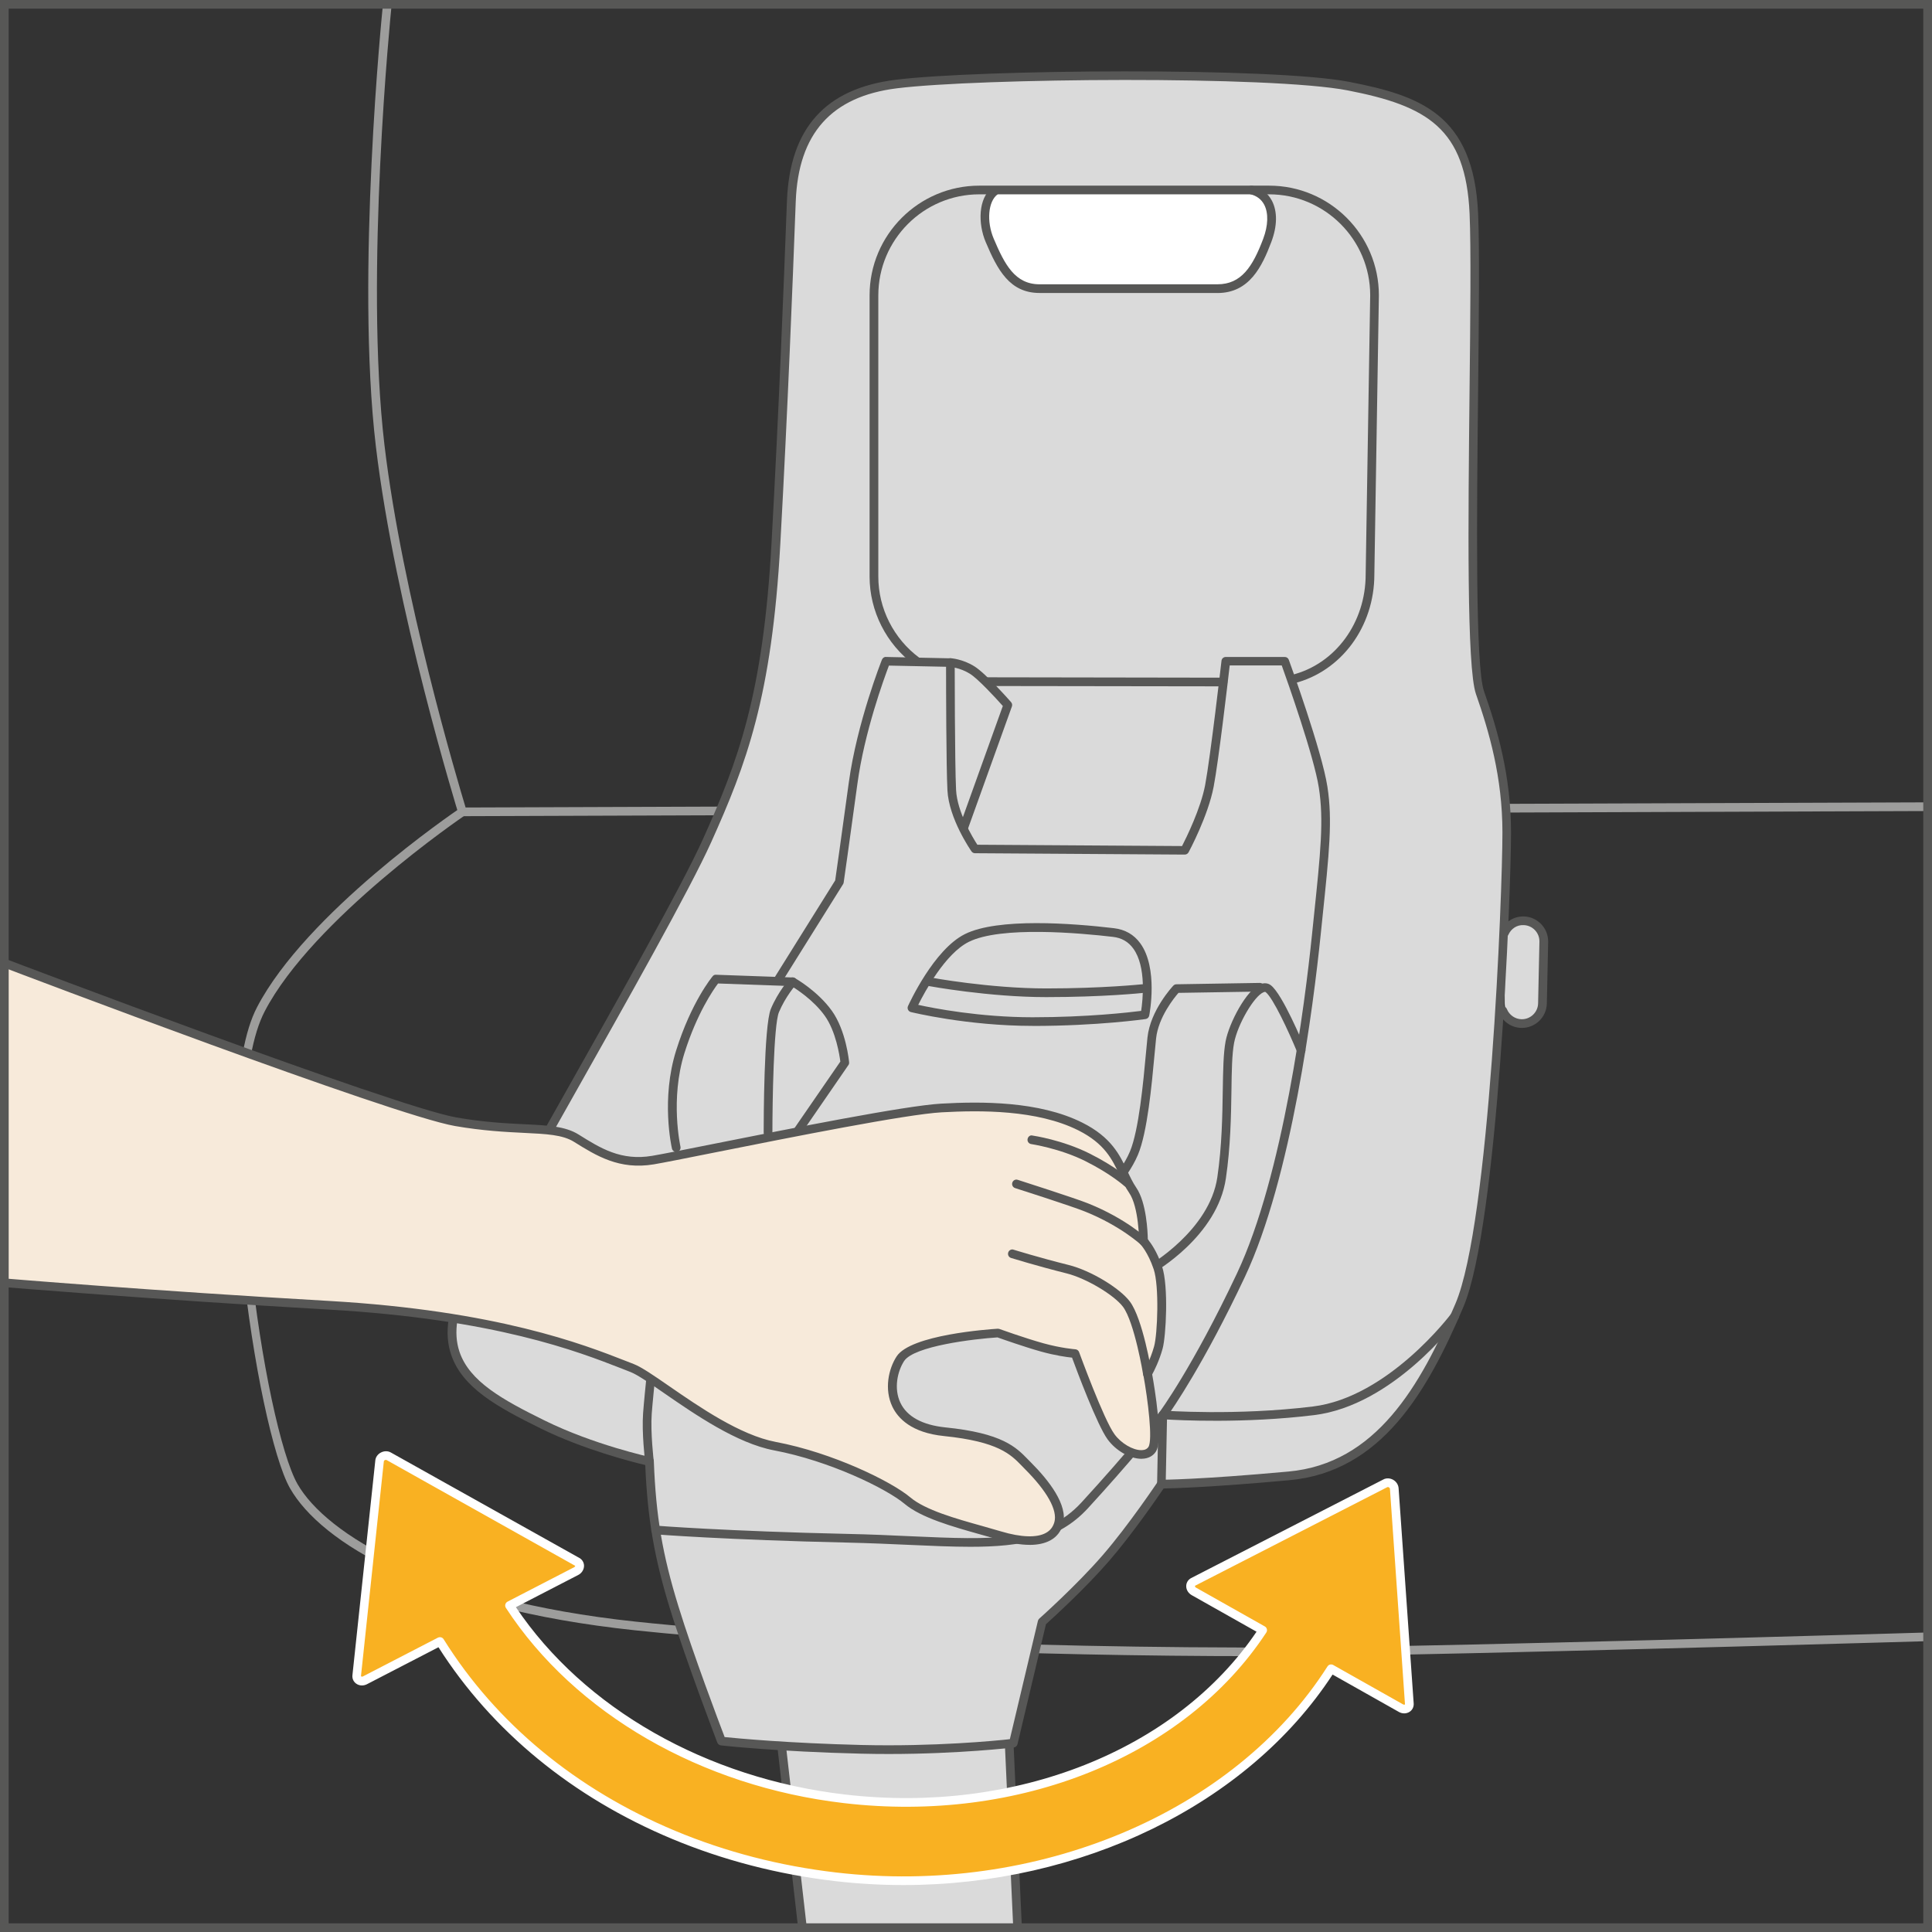 <?xml version="1.0" encoding="UTF-8"?>
<!DOCTYPE svg PUBLIC "-//W3C//DTD SVG 1.1//EN" "http://www.w3.org/Graphics/SVG/1.1/DTD/svg11.dtd">
<!-- Creator: CorelDRAW 2018 (64-Bit) -->
<svg xmlns="http://www.w3.org/2000/svg" xml:space="preserve" width="19.2mm" height="19.2mm" version="1.1" style="shape-rendering:geometricPrecision; text-rendering:geometricPrecision; image-rendering:optimizeQuality; fill-rule:evenodd; clip-rule:evenodd"
viewBox="0 0 409.51 409.51"
 xmlns:xlink="http://www.w3.org/1999/xlink">
 <rect x="0" y="0" width="409.51" height="409.51" fill="#333333" stroke="none"/>
 <defs>
  <style type="text/css">
   <![CDATA[
    .fil3 {fill:#575756;fill-rule:nonzero}
    .fil0 {fill:#9D9D9C;fill-rule:nonzero}
    .fil1 {fill:#DADADA;fill-rule:nonzero}
    .fil4 {fill:#F7EADA;fill-rule:nonzero}
    .fil5 {fill:#F9B122;fill-rule:nonzero}
    .fil2 {fill:white;fill-rule:nonzero}
   ]]>
  </style>
 </defs>
 <g id="Слой_x0020_1">
  <path class="fil0" d="M98.01 173c-0.41,0 -0.76,-0.26 -0.88,-0.65 -0.13,-0.43 -13.37,-43.4 -17.46,-77.73 -4.32,-36.29 1.39,-92.6 1.45,-93.17 0.05,-0.5 0.48,-0.86 1.01,-0.82 0.51,0.05 0.87,0.5 0.82,1.01 -0.05,0.57 -5.75,56.68 -1.45,92.76 3.79,31.86 15.52,71.24 17.19,76.76l309.58 -1.09 0.01 0c0.5,0 0.91,0.41 0.91,0.92 0.01,0.5 -0.41,0.92 -0.91,0.92l-310.26 1.09z"/>
  <path class="fil0" d="M266.17 351.04c-47.78,0 -99.72,-2.09 -131.66,-5.49 -43.84,-4.66 -66.47,-18.59 -73.03,-30.08 -7.08,-12.39 -17.58,-81.69 -7,-101.98 10.44,-20.02 41.69,-41.27 43.01,-42.17 0.42,-0.29 0.99,-0.18 1.27,0.24 0.29,0.43 0.17,0.99 -0.25,1.29 -0.32,0.21 -32.17,21.89 -42.39,41.49 -10.39,19.9 -0.02,88.02 6.94,100.22 6.06,10.58 28.44,24.57 71.64,29.16 38.25,4.07 105.26,6.28 159.37,5.23 44.8,-0.86 113.18,-2.88 113.88,-2.91 0.56,-0.01 0.93,0.38 0.94,0.9 0.02,0.51 -0.38,0.93 -0.89,0.94 -0.69,0.01 -69.08,2.04 -113.89,2.91 -9.01,0.17 -18.4,0.26 -27.95,0.26z"/>
  <path class="fil1" d="M115.01 301.94c-13.08,-7.84 -24.85,-13.07 -16.12,-30.5 8.72,-17.43 43.14,-75.82 50.98,-93.25 7.84,-17.43 12.85,-31.38 14.6,-62.75 1.74,-31.38 2.61,-61.23 3.05,-72.56 0.44,-11.33 5.01,-22.87 22.44,-25.06 17.43,-2.18 84.54,-3.92 100.23,1.31 15.68,5.23 21.35,6.53 22.22,26.15 0.86,19.6 -1.75,92.82 1.3,101.53 3.05,8.71 5.67,18.31 5.67,29.64 0,11.32 -2.62,82.79 -10.02,100.21 -7.41,17.44 -17,34.43 -36.17,36.17 -19.17,1.74 -27.01,1.74 -27.01,1.74 0,0 -6.1,9.15 -11.77,15.7 -5.67,6.53 -13.51,13.5 -13.51,13.5l-6.1 25.71 -1.17 0.15 2.04 38.92 -45.54 0.14 -4.43 -38.63 -12.78 -1.02c0,0 -6.54,-16.99 -10.02,-28.31 -3.49,-11.33 -4.8,-19.62 -5.24,-30.95 0,0 -9.59,0 -22.66,-7.84z"/>
  <path class="fil1" d="M323.3 216.97l0 0c-2.39,0 -4.36,-1.96 -4.36,-4.36l0 -13.08c0,-2.39 1.96,-4.36 4.36,-4.36 2.39,0 4.36,1.96 4.36,4.36l0 13.08c0,2.39 -1.96,4.36 -4.36,4.36z"/>
  <path class="fil2" d="M258.04 61.18l-37.69 0c-5.82,0 -8.17,-4.58 -10.57,-10.24 -2.18,-5.17 -1.89,-10.89 3.93,-10.89l49.59 0c5.81,0 7.49,5.13 5.32,10.89 -2.18,5.78 -4.76,10.24 -10.57,10.24z"/>
  <path class="fil3" d="M153.57 368.19c2.54,0.26 13.53,1.3 29,1.68 15.5,0.37 28.51,-0.9 31.48,-1.23l5.95 -25.08c0.05,-0.19 0.14,-0.35 0.29,-0.48 0.08,-0.07 7.86,-7 13.42,-13.42 5.57,-6.43 11.63,-15.51 11.7,-15.6 0.16,-0.26 0.45,-0.41 0.76,-0.41 0.07,0 8.04,-0.01 26.93,-1.74 18.53,-1.68 27.97,-18.1 35.41,-35.61 7.25,-17.04 9.95,-86.89 9.95,-99.86 0,-11.72 -2.84,-21.4 -5.61,-29.33 -1.98,-5.65 -1.65,-36.74 -1.36,-64.17 0.17,-15.64 0.32,-30.42 0.01,-37.62 -0.81,-18.13 -8.98,-22.88 -25.84,-26.16 -16.22,-3.15 -78.2,-2.6 -95.58,-0.44 -13.85,1.74 -20.86,9.57 -21.41,23.97l-0.12 3.08c-0.5,13.19 -1.55,40.63 -3.15,69.49 -1.8,32.5 -7.22,46.73 -14.67,63.29 -4.51,10.01 -17.94,33.83 -29.8,54.85 -8.99,15.94 -17.49,30.99 -21.2,38.43 -2.93,5.85 -3.69,10.65 -2.34,14.68 2.13,6.32 9.13,10.19 18.05,14.58 10.38,5.13 22.33,7.75 22.44,7.77 0.41,0.09 0.71,0.44 0.71,0.87 0.45,11.68 1.81,19.71 5.2,30.71 3.09,10.06 8.67,24.78 9.8,27.73zm34.74 3.59c-1.88,0 -3.82,-0.02 -5.79,-0.07 -17.71,-0.42 -29.59,-1.73 -29.71,-1.75 -0.34,-0.04 -0.63,-0.26 -0.76,-0.58 -0.06,-0.17 -6.58,-17.16 -10.04,-28.38 -3.33,-10.81 -4.76,-19.13 -5.24,-30.47 -2.73,-0.65 -13.04,-3.26 -22.18,-7.76l0.01 0c-9.32,-4.59 -16.63,-8.66 -18.98,-15.65 -1.52,-4.51 -0.72,-9.77 2.43,-16.09 3.75,-7.48 12.25,-22.56 21.26,-38.52 11.83,-20.99 25.25,-44.78 29.71,-54.7 7.38,-16.38 12.73,-30.47 14.51,-62.64 1.6,-28.85 2.65,-56.28 3.15,-69.46l0.12 -3.08c0.6,-15.44 8.12,-23.85 23.02,-25.72 17.47,-2.18 79.81,-2.72 96.15,0.44 14.92,2.91 26.39,6.8 27.33,27.89 0.32,7.25 0.17,22.06 0,37.73 -0.28,25.92 -0.62,58.19 1.25,63.54 2.84,8.07 5.73,17.95 5.73,29.94 0,13.02 -2.76,83.29 -10.1,100.58 -7.66,18.02 -17.43,34.96 -36.93,36.72 -16.38,1.49 -24.61,1.72 -26.61,1.75 -1.26,1.85 -6.61,9.65 -11.57,15.38 -5.11,5.9 -12.06,12.21 -13.37,13.39l-6.03 25.43c-0.09,0.37 -0.4,0.65 -0.78,0.7 -0.13,0.01 -11.59,1.38 -26.59,1.38z"/>
  <path class="fil3" d="M322.57 217.88l-0.1 0c-2.12,-0.05 -4,-1.35 -4.79,-3.33 -0.19,-0.47 0.04,-1.01 0.51,-1.19 0.48,-0.2 1,0.03 1.2,0.5 0.52,1.29 1.75,2.15 3.12,2.18l0.07 0c1.86,0 3.4,-1.5 3.44,-3.37l0.28 -13.07c0.04,-1.89 -1.46,-3.47 -3.36,-3.51 -1.44,-0.07 -2.64,0.77 -3.22,2.04 -0.2,0.46 -0.75,0.65 -1.21,0.46 -0.46,-0.2 -0.66,-0.75 -0.46,-1.21 0.86,-1.91 2.74,-3.13 4.82,-3.13l0.11 0c2.91,0.07 5.22,2.48 5.17,5.4l-0.28 13.07c-0.07,2.87 -2.42,5.16 -5.28,5.16z"/>
  <path class="fil3" d="M274.07 144.86c-0.41,0 -0.78,-0.28 -0.9,-0.69 -0.12,-0.5 0.17,-0.99 0.67,-1.12 9.21,-2.31 15.63,-11.07 15.63,-21.29l0.96 -59.17c0,-11.79 -9.61,-21.4 -21.42,-21.4l-61.43 0c-11.81,0 -21.41,9.61 -21.41,21.41l0 59.63c0,6.73 3.25,13.17 8.72,17.21 0.4,0.31 0.49,0.88 0.19,1.29 -0.3,0.41 -0.89,0.51 -1.29,0.19 -5.93,-4.39 -9.47,-11.38 -9.47,-18.69l0 -59.63c0,-12.82 10.44,-23.25 23.26,-23.25l61.43 0c12.83,0 23.26,10.43 23.26,23.25l-0.96 59.17c0,11.05 -7,20.54 -17.02,23.07 -0.07,0.01 -0.15,0.02 -0.22,0.02z"/>
  <path class="fil3" d="M259.24 145.48l0 0 -49.82 -0.07c-0.51,0 -0.93,-0.42 -0.93,-0.93 0,-0.51 0.41,-0.92 0.93,-0.92l0 0 49.82 0.08c0.51,0 0.92,0.41 0.92,0.93 0,0.5 -0.41,0.91 -0.92,0.91z"/>
  <path class="fil3" d="M258.04 62.1l-37.69 0c-6.34,0 -8.92,-4.89 -11.42,-10.8 -1.66,-3.91 -1.59,-9.29 1.38,-11.55 0.41,-0.3 0.99,-0.23 1.29,0.17 0.31,0.41 0.22,0.99 -0.17,1.29 -1.99,1.51 -2.35,5.72 -0.8,9.38 2.32,5.48 4.51,9.67 9.72,9.67l37.69 0c5.06,0 7.46,-3.69 9.71,-9.64 1.06,-2.82 1.14,-5.44 0.22,-7.22 -0.6,-1.14 -1.58,-1.89 -2.91,-2.22 -0.5,-0.13 -0.79,-0.63 -0.67,-1.12 0.13,-0.5 0.6,-0.81 1.12,-0.66 1.84,0.46 3.25,1.55 4.09,3.15 1.19,2.28 1.14,5.37 -0.12,8.72 -1.98,5.24 -4.66,10.84 -11.43,10.84z"/>
  <path class="fil3" d="M137.66 310.7c-0.46,0 -0.86,-0.34 -0.91,-0.81 -0.04,-0.25 -0.74,-6.23 -0.44,-10.34 0.29,-4.04 1.72,-17.33 1.74,-17.46 0.06,-0.51 0.56,-0.9 1.02,-0.82 0.51,0.06 0.87,0.51 0.81,1.02 -0.01,0.13 -1.45,13.39 -1.74,17.4 -0.28,3.93 0.42,9.93 0.43,10 0.06,0.5 -0.29,0.96 -0.8,1.02 -0.04,0.01 -0.08,0.01 -0.11,0.01z"/>
  <path class="fil3" d="M205.67 327.86c-3.89,0 -8.14,-0.19 -12.82,-0.4 -4.05,-0.18 -8.44,-0.38 -13.23,-0.49 -25.58,-0.57 -40.56,-1.73 -40.72,-1.75 -0.51,-0.04 -0.89,-0.48 -0.84,-0.99 0.04,-0.5 0.48,-0.86 0.99,-0.85 0.14,0.02 15.09,1.18 40.62,1.75 4.8,0.1 9.21,0.3 13.27,0.49 17.79,0.79 28.53,1.27 36.29,-7.16 9.74,-10.6 16.45,-19.04 16.52,-19.12 0.19,-0.24 0.47,-0.37 0.78,-0.35 0.16,0.01 15.5,1.13 31.78,-0.87 15.97,-1.96 29.17,-19.5 29.3,-19.68 0.3,-0.4 0.88,-0.49 1.29,-0.19 0.41,0.3 0.49,0.88 0.19,1.29 -0.56,0.74 -13.78,18.35 -30.55,20.41 -14.82,1.82 -28.89,1.08 -31.66,0.9 -1.41,1.76 -7.67,9.47 -16.29,18.85 -6.14,6.67 -14.09,8.16 -24.91,8.16z"/>
  <path class="fil3" d="M246.17 315.49l-0.02 0c-0.5,-0.01 -0.91,-0.43 -0.89,-0.94l0.29 -14.66c0.01,-0.19 0.07,-0.38 0.19,-0.53 0.07,-0.1 7.03,-9.48 16.46,-29.47 9.8,-20.81 14.38,-57.11 15.89,-71.75l0.35 -3.39c1.5,-14.31 2.17,-20.85 1.11,-27.76 -1.02,-6.63 -6.68,-22.63 -7.87,-25.94l-11.03 0c-0.45,3.91 -2.36,20.25 -3.4,25.69 -1.17,6.17 -5.15,13.61 -5.32,13.92 -0.16,0.29 -0.47,0.48 -0.81,0.48l-0.01 0 -44.45 -0.29c-0.29,0 -0.57,-0.14 -0.74,-0.39 -0.2,-0.28 -4.81,-6.97 -5.1,-12.97 -0.26,-5.08 -0.29,-22.05 -0.29,-26.16l-12.11 -0.25c-1.02,2.69 -5.19,14.05 -6.68,25.04 -1.74,12.79 -2.91,20.93 -2.91,20.93 -0.02,0.13 -0.06,0.26 -0.13,0.36l-13.08 20.92c-0.27,0.43 -0.84,0.56 -1.26,0.29 -0.44,-0.27 -0.56,-0.83 -0.29,-1.26l12.96 -20.75c0.19,-1.29 1.29,-9.08 2.88,-20.72 1.74,-12.75 6.98,-25.94 7.03,-26.07 0.14,-0.35 0.52,-0.63 0.87,-0.57l13.65 0.29c0.51,0 0.9,0.41 0.9,0.91 0,0.22 0.01,21.26 0.29,26.97 0.23,4.7 3.55,10.14 4.51,11.63l43.39 0.28c0.9,-1.75 3.93,-7.89 4.89,-12.9 1.13,-6.01 3.45,-26.17 3.47,-26.37 0.05,-0.47 0.44,-0.81 0.92,-0.81l12.49 0c0.38,0 0.73,0.24 0.86,0.61 0.29,0.78 7.02,19.34 8.18,26.89 1.1,7.15 0.41,13.75 -1.1,28.22l-0.35 3.39c-1.52,14.74 -6.13,51.29 -16.07,72.35 -8.68,18.41 -15.32,27.94 -16.47,29.55l-0.29 14.38c-0.01,0.49 -0.42,0.89 -0.92,0.89z"/>
  <path class="fil3" d="M143.33 244.17c-0.42,0 -0.8,-0.29 -0.9,-0.71 -0.1,-0.43 -2.35,-10.53 0.89,-20.81 3.21,-10.23 7.54,-15.48 7.73,-15.71 0.17,-0.21 0.37,-0.36 0.74,-0.33l16.27 0.58c0.14,0.01 0.29,0.04 0.41,0.12 0.2,0.11 4.86,2.76 7.86,6.95 3.01,4.22 3.63,10.64 3.65,10.91 0.02,0.21 -0.03,0.43 -0.16,0.6l-12.2 17.72c-0.29,0.41 -0.87,0.52 -1.28,0.24 -0.42,-0.29 -0.53,-0.87 -0.23,-1.29l12.01 -17.43c-0.17,-1.31 -0.93,-6.38 -3.29,-9.69 -2.42,-3.4 -6.2,-5.78 -7.07,-6.3l-15.56 -0.56c-0.99,1.31 -4.47,6.32 -7.12,14.74 -3.08,9.8 -0.87,19.75 -0.85,19.85 0.11,0.5 -0.2,0.99 -0.69,1.1 -0.07,0.01 -0.13,0.02 -0.2,0.02z"/>
  <path class="fil3" d="M243.84 270.03c-0.32,0 -0.63,-0.16 -0.8,-0.46 -0.26,-0.45 -0.1,-1 0.35,-1.25 0.13,-0.07 12.99,-7.48 14.64,-18.8 0.97,-6.6 1.07,-13.12 1.15,-18.36 0.07,-4.23 0.12,-7.89 0.6,-10.44 0.72,-3.84 4.41,-10.95 7.41,-12.12 0.79,-0.31 1.57,-0.23 2.17,0.23 2.46,1.84 6.79,12.27 7.28,13.45 0.19,0.47 -0.03,1.01 -0.5,1.2 -0.46,0.19 -1,-0.03 -1.2,-0.5 -1.76,-4.28 -5.13,-11.53 -6.67,-12.69 -0.04,-0.03 -0.13,-0.1 -0.41,0.01 -2.02,0.78 -5.53,6.81 -6.28,10.75 -0.45,2.4 -0.51,5.98 -0.56,10.12 -0.08,5.3 -0.19,11.88 -1.18,18.6 -1.78,12.22 -14.99,19.81 -15.56,20.13 -0.14,0.08 -0.3,0.11 -0.45,0.11z"/>
  <path class="fil3" d="M162.79 240.98c-0.51,0 -0.92,-0.41 -0.92,-0.92 0,-2.31 0.04,-22.66 1.52,-26.21 1.5,-3.6 3.85,-6.25 3.94,-6.37 0.34,-0.38 0.93,-0.41 1.3,-0.07 0.38,0.34 0.41,0.93 0.08,1.3 -0.02,0.02 -2.24,2.55 -3.61,5.85 -1.13,2.72 -1.38,19.32 -1.38,25.5 0,0.51 -0.41,0.92 -0.92,0.92z"/>
  <path class="fil3" d="M204.33 176.2c-0.1,0 -0.21,-0.01 -0.31,-0.05 -0.48,-0.17 -0.73,-0.7 -0.56,-1.17l9.1 -25.34c-1.66,-1.87 -5.3,-5.79 -6.98,-6.83 -2.08,-1.3 -4.21,-1.46 -4.22,-1.46 -0.5,-0.04 -0.89,-0.47 -0.86,-0.98 0.03,-0.5 0.38,-0.85 0.98,-0.86 0.1,0.01 2.58,0.17 5.07,1.74 2.41,1.5 7.54,7.33 7.76,7.58 0.22,0.26 0.29,0.6 0.17,0.92l-9.29 25.85c-0.14,0.38 -0.49,0.61 -0.87,0.61z"/>
  <path class="fil3" d="M232.51 255.79c-0.26,0 -0.5,-0.1 -0.68,-0.31 -0.34,-0.38 -0.3,-0.96 0.07,-1.3 0.05,-0.04 5.39,-4.85 7.61,-10.12 1.88,-4.48 2.83,-14.71 3.39,-20.83 0.11,-1.26 0.22,-2.4 0.32,-3.32 0.61,-5.76 5.28,-10.78 5.48,-10.99 0.17,-0.19 0.41,-0.29 0.65,-0.29l17.72 -0.29c0.51,0.04 0.93,0.39 0.93,0.9 0.01,0.5 -0.4,0.93 -0.9,0.93l-17.31 0.28c-0.96,1.1 -4.27,5.22 -4.74,9.65 -0.1,0.91 -0.2,2.03 -0.32,3.3 -0.61,6.62 -1.53,16.63 -3.53,21.37 -2.38,5.64 -7.85,10.57 -8.08,10.78 -0.17,0.16 -0.39,0.23 -0.61,0.23z"/>
  <path class="fil3" d="M170.05 409.18c-0.46,0 -0.86,-0.34 -0.91,-0.81l-4.36 -38.06c-0.07,-0.51 0.3,-0.96 0.8,-1.02 0.54,-0.04 0.96,0.31 1.02,0.81l4.36 38.06c0.06,0.5 -0.3,0.96 -0.8,1.01 -0.04,0.01 -0.07,0.01 -0.11,0.01z"/>
  <path class="fil3" d="M215.66 408.89c-0.49,0 -0.9,-0.38 -0.92,-0.88l-1.75 -38.35c-0.02,-0.5 0.37,-0.94 0.88,-0.96 0.5,0.01 0.94,0.37 0.96,0.87l1.74 38.35c0.03,0.51 -0.37,0.94 -0.87,0.96l-0.04 0z"/>
  <path class="fil3" d="M194.62 212.99c3.21,0.71 13.02,2.63 24.24,2.63 11.69,0 20.59,-1.04 23.02,-1.35 0.33,-2.18 1.15,-9.37 -1.68,-13.23 -1.05,-1.44 -2.46,-2.25 -4.31,-2.46 -6.91,-0.81 -23.75,-2.34 -30.56,1.07 -4.96,2.48 -9.28,10.5 -10.71,13.36zm24.24 4.46c-13.9,0 -25.67,-2.91 -25.79,-2.93 -0.26,-0.07 -0.48,-0.25 -0.6,-0.49 -0.12,-0.25 -0.12,-0.53 -0.01,-0.78 0.23,-0.48 5.45,-11.95 12.05,-15.25 7,-3.5 22.81,-2.3 31.6,-1.26 2.37,0.28 4.24,1.35 5.59,3.21 3.81,5.24 1.97,14.91 1.89,15.32 -0.07,0.38 -0.38,0.68 -0.77,0.73 -0.1,0.01 -10.1,1.46 -23.96,1.46z"/>
  <path class="fil3" d="M221.76 211.35c-12.14,0 -24.73,-2.32 -24.86,-2.34 -0.5,-0.09 -0.83,-0.57 -0.73,-1.08 0.09,-0.49 0.54,-0.8 1.07,-0.74 0.12,0.03 12.55,2.32 24.52,2.32 12,0 20.16,-0.87 20.24,-0.87 0.48,-0.08 0.95,0.32 1.01,0.82 0.06,0.51 -0.31,0.96 -0.81,1.01 -0.08,0.01 -8.33,0.88 -20.44,0.88z"/>
  <path class="fil4" d="M0.69 204.04c0,0 82.51,31.37 95.87,33.7 13.36,2.32 20.91,0.58 25.56,3.48 4.65,2.91 9.3,5.81 16.27,4.64 6.97,-1.16 47.86,-10.46 58.32,-11.04 10.46,-0.58 24.98,0.29 33.12,4.36 8.13,4.07 9.04,11.44 11.11,15.48 1.92,3.72 1.09,8.28 1.09,8.28 0,0 2.39,5.01 3.71,8.93 1.3,3.92 0.1,11.98 -0.55,14.6 -0.65,2.61 -2.29,2.61 -2.29,2.61 0,0 2.84,15.48 1.3,17.87 -1.53,2.39 -6.31,0.87 -8.71,-2.39 -2.4,-3.27 -7.63,-17.65 -7.63,-17.65 0,0 -3.04,-0.22 -6.97,-1.31 -3.92,-1.09 -9.37,-3.05 -9.37,-3.05 0,0 -17.86,1.1 -20.7,5.45 -2.84,4.36 -3.48,14.17 9.37,15.47 12.86,1.31 15.03,4.58 17.65,7.19 2.87,2.87 7.62,8.28 6.54,12.2 -1.1,3.93 -5.88,4.58 -12.42,2.62 -6.53,-1.96 -15.47,-3.92 -19.61,-7.4 -4.14,-3.49 -16.56,-9.37 -28.1,-11.55 -11.55,-2.18 -25.53,-14.73 -30.29,-16.56 -8.5,-3.27 -26.37,-11.11 -64.28,-13.3 -37.91,-2.17 -69.07,-4.78 -69.07,-4.78l0.08 -67.83z"/>
  <path class="fil3" d="M218.23 327.45c-1.88,0 -4.08,-0.37 -6.53,-1.1 -1.23,-0.36 -2.55,-0.74 -3.91,-1.11 -5.87,-1.65 -12.53,-3.52 -16.04,-6.47 -3.83,-3.22 -15.88,-9.12 -27.68,-11.35 -7.89,-1.49 -16.75,-7.61 -23.22,-12.07 -3.08,-2.14 -5.74,-3.97 -7.22,-4.54l-1.73 -0.68c-9.4,-3.67 -26.89,-10.52 -62.27,-12.55 -37.49,-2.15 -68.77,-4.77 -69.09,-4.79 -0.21,-0.02 -0.4,-0.11 -0.54,-0.24l0 -1.35c0.18,-0.16 0.43,-0.25 0.7,-0.24 0.31,0.03 31.57,2.64 69.04,4.79 35.66,2.05 54.01,9.24 62.83,12.69l1.72 0.67c1.69,0.65 4.3,2.45 7.61,4.74 6.33,4.37 15.01,10.36 22.51,11.78 12.11,2.28 24.55,8.4 28.53,11.75 3.2,2.7 9.65,4.51 15.34,6.1 1.37,0.38 2.69,0.76 3.93,1.13 4.21,1.26 7.58,1.38 9.5,0.3 0.91,-0.5 1.49,-1.26 1.78,-2.28 0.7,-2.53 -1.54,-6.55 -6.3,-11.3l-0.62 -0.64c-2.33,-2.4 -4.96,-5.12 -16.47,-6.3 -6.92,-0.7 -9.77,-3.77 -10.95,-6.22 -1.76,-3.7 -0.82,-8.02 0.9,-10.66 2.99,-4.6 19.53,-5.75 21.41,-5.87 0.14,0.01 0.25,0.01 0.37,0.05 0.05,0.02 5.46,1.96 9.31,3.03 3.78,1.05 6.76,1.28 6.8,1.28 0.35,0.02 0.67,0.26 0.79,0.61 0.06,0.14 5.21,14.29 7.51,17.41 1.39,1.9 3.85,3.36 5.66,3.36l0.1 0c0.68,-0.02 1.15,-0.26 1.43,-0.69 0.92,-1.44 -0.09,-9.84 -1.1,-15.36 -0.05,-0.21 0,-0.44 0.1,-0.62 0.01,-0.03 1.37,-2.34 2.2,-5.34 0.72,-2.61 1.11,-12.74 -0.09,-16.34 -1.22,-3.63 -2.82,-5.3 -2.84,-5.31 -0.17,-0.17 -0.26,-0.41 -0.26,-0.65 0,-0.07 -0.01,-7.19 -2.12,-10.26 -0.83,-1.2 -1.44,-2.49 -2.02,-3.76 -1.54,-3.27 -3.13,-6.64 -8.74,-9.46 -8.77,-4.38 -20.71,-4.27 -28.95,-3.82 -7.46,0.41 -31.84,5.27 -47.99,8.49 -6.19,1.24 -11.09,2.21 -13.05,2.54 -7.31,1.22 -12.19,-1.83 -16.9,-4.77 -2.41,-1.51 -5.84,-1.67 -10.59,-1.9 -3.88,-0.19 -8.71,-0.43 -14.66,-1.46 -13.3,-2.32 -92.67,-32.46 -96.03,-33.75 -0.15,-0.06 -0.27,-0.14 -0.37,-0.25l0 -1.22c0.25,-0.28 0.64,-0.39 1.02,-0.25 0.83,0.32 82.58,31.37 95.7,33.66 5.84,1.02 10.6,1.25 14.43,1.44 5.03,0.24 8.66,0.43 11.46,2.17 4.63,2.9 9.01,5.65 15.63,4.52 1.95,-0.33 6.83,-1.29 13.01,-2.53 16.19,-3.23 40.66,-8.11 48.25,-8.53 8.44,-0.47 20.71,-0.56 29.87,4.02 6.19,3.09 8,6.92 9.59,10.32 0.59,1.24 1.14,2.41 1.88,3.49 2.15,3.15 2.41,9.37 2.43,10.95 0.58,0.67 1.94,2.51 3.02,5.72 1.41,4.24 0.84,14.81 0.12,17.43 -0.72,2.62 -1.8,4.71 -2.21,5.47 0.52,2.94 2.37,13.88 0.79,16.34 -0.6,0.95 -1.64,1.5 -2.91,1.53 -0.05,0 -0.11,0.01 -0.17,0.01 -2.41,0 -5.39,-1.7 -7.15,-4.1 -2.21,-3.01 -6.56,-14.63 -7.55,-17.34 -1.09,-0.11 -3.57,-0.45 -6.55,-1.28 -3.51,-0.98 -8.27,-2.66 -9.25,-3.01 -4.98,0.32 -17.71,1.82 -19.8,5.02 -1.39,2.15 -2.23,5.82 -0.77,8.86 1.39,2.91 4.66,4.69 9.47,5.19 12.18,1.23 15.06,4.22 17.61,6.85l0.6 0.61c3.71,3.72 7.9,9 6.77,13.09 -0.43,1.51 -1.32,2.66 -2.67,3.4 -1.16,0.63 -2.63,0.96 -4.37,0.96z"/>
  <path class="fil3" d="M243.22 292.18c-0.44,0 -0.83,-0.32 -0.91,-0.77 -0.01,-0.11 -1.84,-11.15 -4.28,-14.42 -1.92,-2.54 -7.82,-6.04 -11.91,-7.07 -6.43,-1.61 -11.76,-3.27 -11.81,-3.28 -0.49,-0.15 -0.76,-0.67 -0.61,-1.15 0.15,-0.5 0.69,-0.78 1.15,-0.6 0.05,0.01 5.33,1.66 11.71,3.25 4.58,1.15 10.75,4.84 12.93,7.74 2.73,3.63 4.56,14.75 4.64,15.22 0.07,0.5 -0.26,0.97 -0.76,1.06 -0.05,0 -0.11,0.01 -0.15,0.01z"/>
  <path class="fil3" d="M242.57 264.19c-0.23,0 -0.46,-0.08 -0.63,-0.26 -0.04,-0.04 -4.34,-4.06 -11.91,-7.11 -2.93,-1.19 -14.74,-4.95 -14.86,-4.99 -0.49,-0.15 -0.75,-0.67 -0.6,-1.15 0.15,-0.5 0.67,-0.77 1.16,-0.6 0.49,0.16 11.99,3.83 14.99,5.03 7.92,3.19 12.31,7.31 12.49,7.49 0.37,0.35 0.38,0.93 0.04,1.3 -0.18,0.19 -0.43,0.29 -0.67,0.29z"/>
  <path class="fil3" d="M238.97 251.66c-0.22,0 -0.44,-0.08 -0.62,-0.24 -0.04,-0.03 -2.83,-2.57 -8.28,-5.3 -5.47,-2.73 -11.44,-3.6 -11.49,-3.62 -0.5,-0.07 -0.85,-0.53 -0.78,-1.03 0.07,-0.51 0.54,-0.93 1.04,-0.78 0.26,0.04 6.32,0.93 12.06,3.79 5.71,2.86 8.58,5.49 8.7,5.59 0.37,0.35 0.39,0.93 0.05,1.29 -0.18,0.2 -0.43,0.3 -0.68,0.3z"/>
  <path class="fil5" d="M298.72 361.15l-3.19 -45.67c-0.04,-0.41 -0.29,-0.81 -0.68,-1.03 -0.39,-0.22 -0.86,-0.25 -1.23,-0.05l-40.73 20.89c-0.35,0.19 -0.57,0.56 -0.54,0.97 0.02,0.41 0.29,0.8 0.68,1.02l13.02 7.35 1.6 0.89c-16.88,25.71 -51.96,40.02 -88.65,35.75 -29.95,-3.49 -56.66,-19.02 -70.99,-40.97l0.6 -0.31 13.54 -6.99c0.4,-0.22 0.67,-0.6 0.71,-1 0.04,-0.41 -0.15,-0.78 -0.51,-0.98l-39.96 -22.36c-0.35,-0.2 -0.82,-0.2 -1.22,0.01 -0.41,0.2 -0.68,0.59 -0.71,1l-4.85 45.52c-0.04,0.41 0.15,0.78 0.51,0.99 0.36,0.2 0.83,0.2 1.23,-0.01l13.29 -6.87 2.62 -1.36c11.23,17.99 28.57,32.24 49.53,40.99 10.64,4.43 22.2,7.47 34.29,8.88 43.3,5.04 85.01,-12.63 105.08,-44.09l1.54 0.87 13.26 7.49c0.4,0.23 0.87,0.24 1.23,0.05 0.37,-0.19 0.57,-0.56 0.54,-0.96z"/>
  <path class="fil2" d="M93.26 347.02c0.31,0 0.6,0.15 0.77,0.43 11.12,17.82 28.1,31.86 49.1,40.62 10.7,4.47 22.15,7.43 34.05,8.82 42.5,4.97 84.39,-12.59 104.19,-43.66 0.26,-0.42 0.8,-0.56 1.23,-0.31l14.81 8.35c0.13,0.07 0.27,0.07 0.36,0.03l0.03 -0.08 -3.19 -45.67c-0.01,-0.09 -0.07,-0.21 -0.22,-0.29 -0.14,-0.08 -0.28,-0.08 -0.34,-0.04l-40.75 20.9c-0.04,0.17 0.04,0.29 0.18,0.38l14.61 8.24c0.23,0.12 0.38,0.34 0.44,0.59 0.06,0.25 0.01,0.5 -0.13,0.71 -17.25,26.28 -52.41,40.5 -89.52,36.15 -30.26,-3.52 -57.04,-18.99 -71.65,-41.38 -0.14,-0.22 -0.19,-0.48 -0.12,-0.74 0.07,-0.25 0.24,-0.46 0.46,-0.58l14.13 -7.3c0.14,-0.08 0.22,-0.2 0.23,-0.29l-39.99 -22.43c-0.07,-0.04 -0.22,-0.05 -0.37,0.01 -0.13,0.08 -0.21,0.19 -0.21,0.26l-4.85 45.54c0.12,0.13 0.26,0.13 0.41,0.06l15.9 -8.22c0.14,-0.07 0.29,-0.1 0.43,-0.1zm98.21 52.54c-4.81,0 -9.64,-0.28 -14.49,-0.84 -12.06,-1.41 -23.69,-4.42 -34.54,-8.95 -21.08,-8.8 -38.18,-22.83 -49.5,-40.62l-15.16 7.84c-0.68,0.35 -1.48,0.35 -2.1,-0.01 -0.68,-0.38 -1.05,-1.09 -0.98,-1.87l4.85 -45.53c0.05,-0.7 0.52,-1.37 1.21,-1.71 0.68,-0.35 1.48,-0.35 2.1,0.01l39.95 22.35c0.68,0.38 1.06,1.12 0.97,1.88 -0.08,0.71 -0.52,1.35 -1.19,1.71l-13.24 6.84c14.43,21.48 40.43,36.29 69.76,39.71 36.07,4.19 70.17,-9.33 87.23,-34.51l-13.76 -7.76c-0.66,-0.38 -1.1,-1.05 -1.14,-1.76 -0.06,-0.75 0.34,-1.48 1.02,-1.84l40.74 -20.9c0.63,-0.35 1.44,-0.31 2.1,0.06 0.66,0.38 1.09,1.04 1.15,1.76l3.2 45.67c0.05,0.78 -0.36,1.51 -1.05,1.85 -0.65,0.33 -1.42,0.3 -2.08,-0.07l-14.06 -7.93c-18.07,27.67 -53.34,44.62 -90.99,44.62z"/>
  <path class="fil3" d="M-0 409.51l409.51 0 0 -409.51 -409.51 0 0 409.51zm1.84 -407.67l405.82 0 0 405.83 -405.82 0 0 -405.83z"/>
 </g>
</svg>
